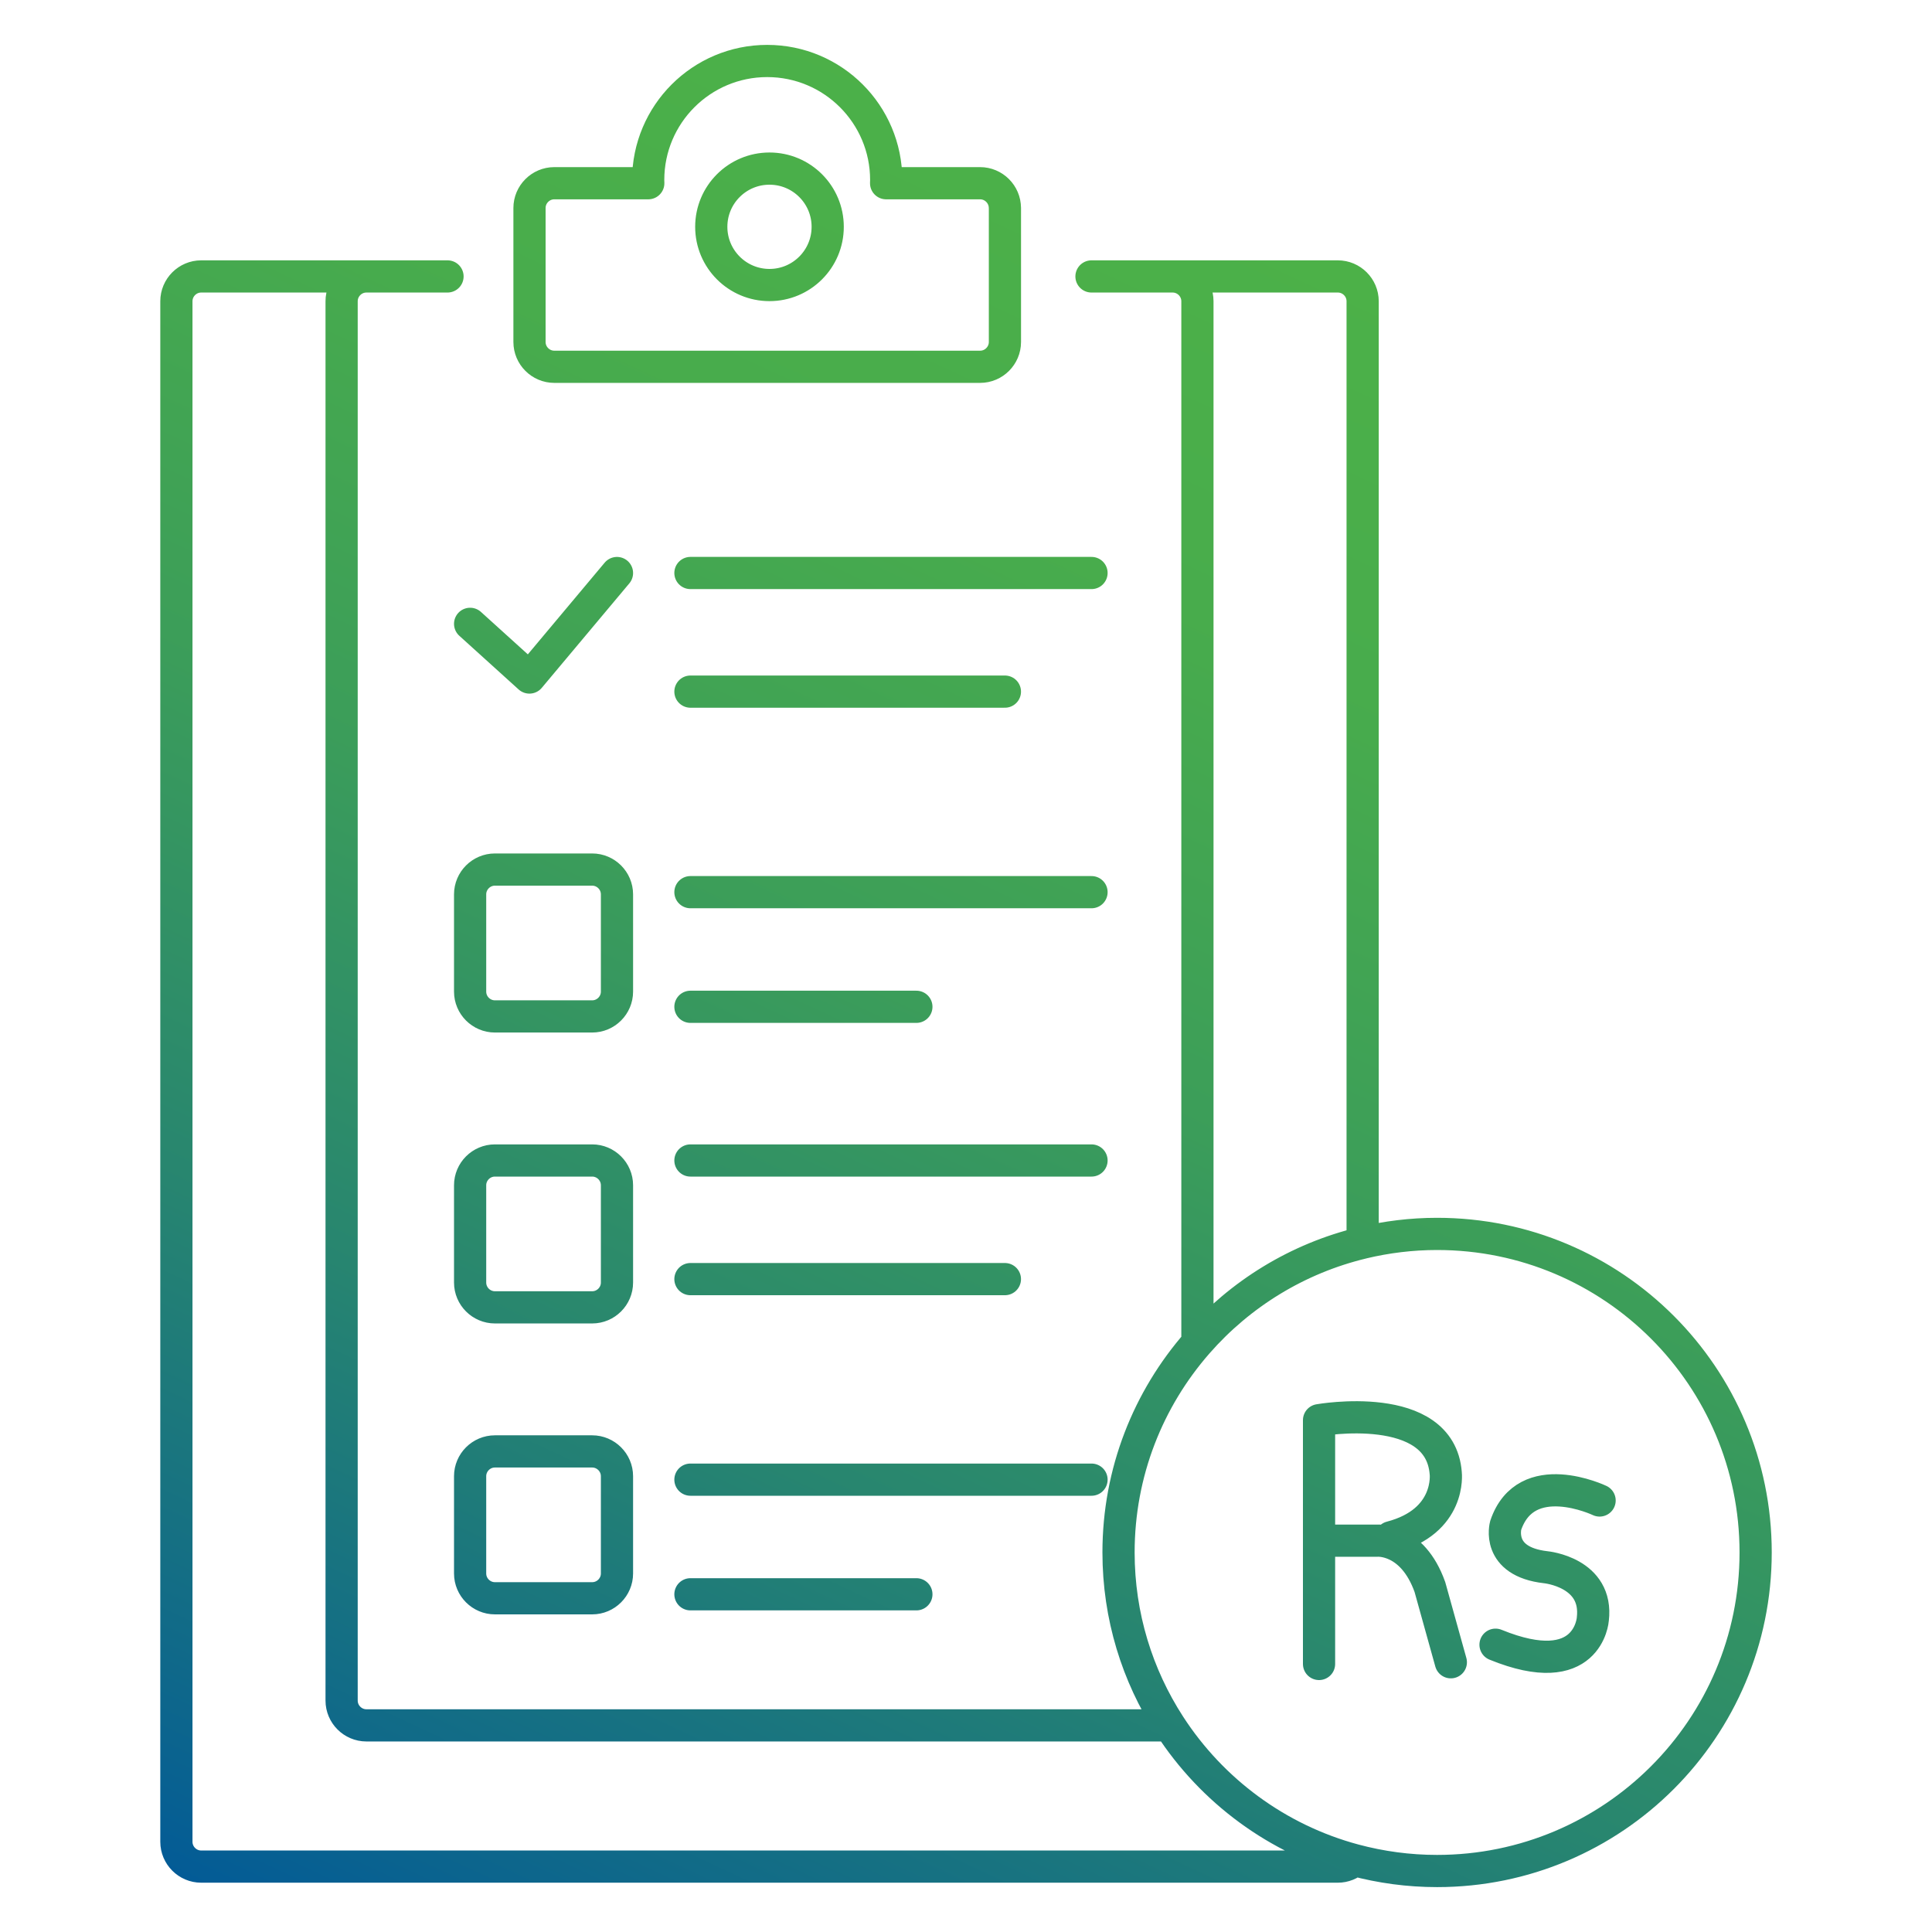 <?xml version="1.0" encoding="utf-8"?>
<!-- Generator: Adobe Illustrator 24.0.1, SVG Export Plug-In . SVG Version: 6.00 Build 0)  -->
<svg version="1.1" id="Layer_1" xmlns="http://www.w3.org/2000/svg" xmlns:xlink="http://www.w3.org/1999/xlink" x="0px" y="0px"
	 viewBox="0 0 60 60" enable-background="new 0 0 60 60" xml:space="preserve">
<linearGradient id="SVGID_1_" gradientUnits="userSpaceOnUse" x1="14.726" y1="62.553" x2="40.43" y2="7.432">
	<stop  offset="0" style="stop-color:#035B96"/>
	<stop  offset="0.07" style="stop-color:#0C658D"/>
	<stop  offset="0.328" style="stop-color:#28866F"/>
	<stop  offset="0.575" style="stop-color:#3C9E59"/>
	<stop  offset="0.805" style="stop-color:#48AC4C"/>
	<stop  offset="1" style="stop-color:#4CB148"/>
</linearGradient>
<path fill="none" stroke="url(#SVGID_1_)" stroke-linecap="round" stroke-linejoin="round" stroke-miterlimit="10" d="M25.705,7.044
	c0,0.998-0.809,1.808-1.808,1.808c-0.998,0-1.808-0.809-1.808-1.808s0.809-1.808,1.808-1.808
	C24.896,5.236,25.705,6.045,25.705,7.044z M31.208,6.46c0-0.424-0.347-0.77-0.77-0.77h-2.919c0.001-0.033,0.003-0.066,0.003-0.1
	c0-2.041-1.655-3.696-3.696-3.696c-2.041,0-3.696,1.655-3.696,3.696c0,0.034,0.002,0.067,0.003,0.1h-2.919
	c-0.424,0-0.77,0.347-0.77,0.77v4.161c0,0.424,0.347,0.77,0.77,0.77h13.225c0.424,0,0.77-0.347,0.77-0.77V6.46z M42.318,38.595
	V9.355c0-0.424-0.347-0.77-0.77-0.77h-5.131 M11.379,8.585H6.248c-0.424,0-0.77,0.347-0.77,0.77v47.844
	c0,0.424,0.347,0.77,0.77,0.77h35.3c0.198,0,0.379-0.077,0.516-0.201 M37.187,41.7V9.355c0-0.424-0.347-0.77-0.77-0.77
	 M11.379,8.585c-0.424,0-0.77,0.347-0.77,0.77v43.458c0,0.424,0.347,0.77,0.77,0.77h24.944 M36.416,8.585h-2.519 M11.379,8.585
	h2.519 M14.6,27.775v3.021c0,0.424,0.347,0.77,0.77,0.77h3.021c0.424,0,0.77-0.347,0.77-0.77v-3.021c0-0.424-0.347-0.77-0.77-0.77
	H15.37C14.946,27.005,14.6,27.352,14.6,27.775z M14.6,36.81v3.021c0,0.424,0.347,0.77,0.77,0.77h3.021c0.424,0,0.77-0.347,0.77-0.77
	V36.81c0-0.424-0.347-0.77-0.77-0.77H15.37C14.946,36.04,14.6,36.386,14.6,36.81z M14.6,45.845v3.021c0,0.424,0.347,0.77,0.77,0.77
	h3.021c0.424,0,0.77-0.347,0.77-0.77v-3.021c0-0.424-0.347-0.77-0.77-0.77H15.37C14.946,45.075,14.6,45.421,14.6,45.845z
	 M14.6,19.374l1.842,1.667l2.719-3.245 M21.442,17.795h12.456 M21.442,27.707h12.456 M21.442,21.479h9.766 M28.459,31.267h-7.017
	 M21.442,36.04h12.456 M21.442,45.952h12.456 M31.208,39.724h-9.766 M28.459,49.512h-7.017 M36.323,53.583
	c1.313,2.028,3.347,3.544,5.741,4.185 M37.187,41.7c-1.524,1.74-2.45,4.018-2.45,6.513c0,1.98,0.584,3.823,1.586,5.37
	 M42.064,57.768c0.819,0.219,1.678,0.338,2.566,0.338c5.464,0,9.893-4.429,9.893-9.893c0-5.464-4.429-9.893-9.893-9.893
	c-0.796,0-1.57,0.097-2.312,0.274 M42.318,38.595c-2.024,0.485-3.805,1.59-5.131,3.105 M46.445,51.078
	c2.881,1.177,3.021-0.79,3.021-0.79c0.176-1.458-1.458-1.616-1.458-1.616c-1.563-0.176-1.247-1.3-1.247-1.3
	c0.632-1.862,2.916-0.773,2.916-0.773 M43.195,47.741c1.88-0.492,1.704-1.985,1.704-1.985c-0.176-2.319-3.935-1.651-3.935-1.651
	v7.571 M45.057,51.623l-0.65-2.336c-0.545-1.528-1.634-1.44-1.634-1.44h-1.511"/>
</svg>
